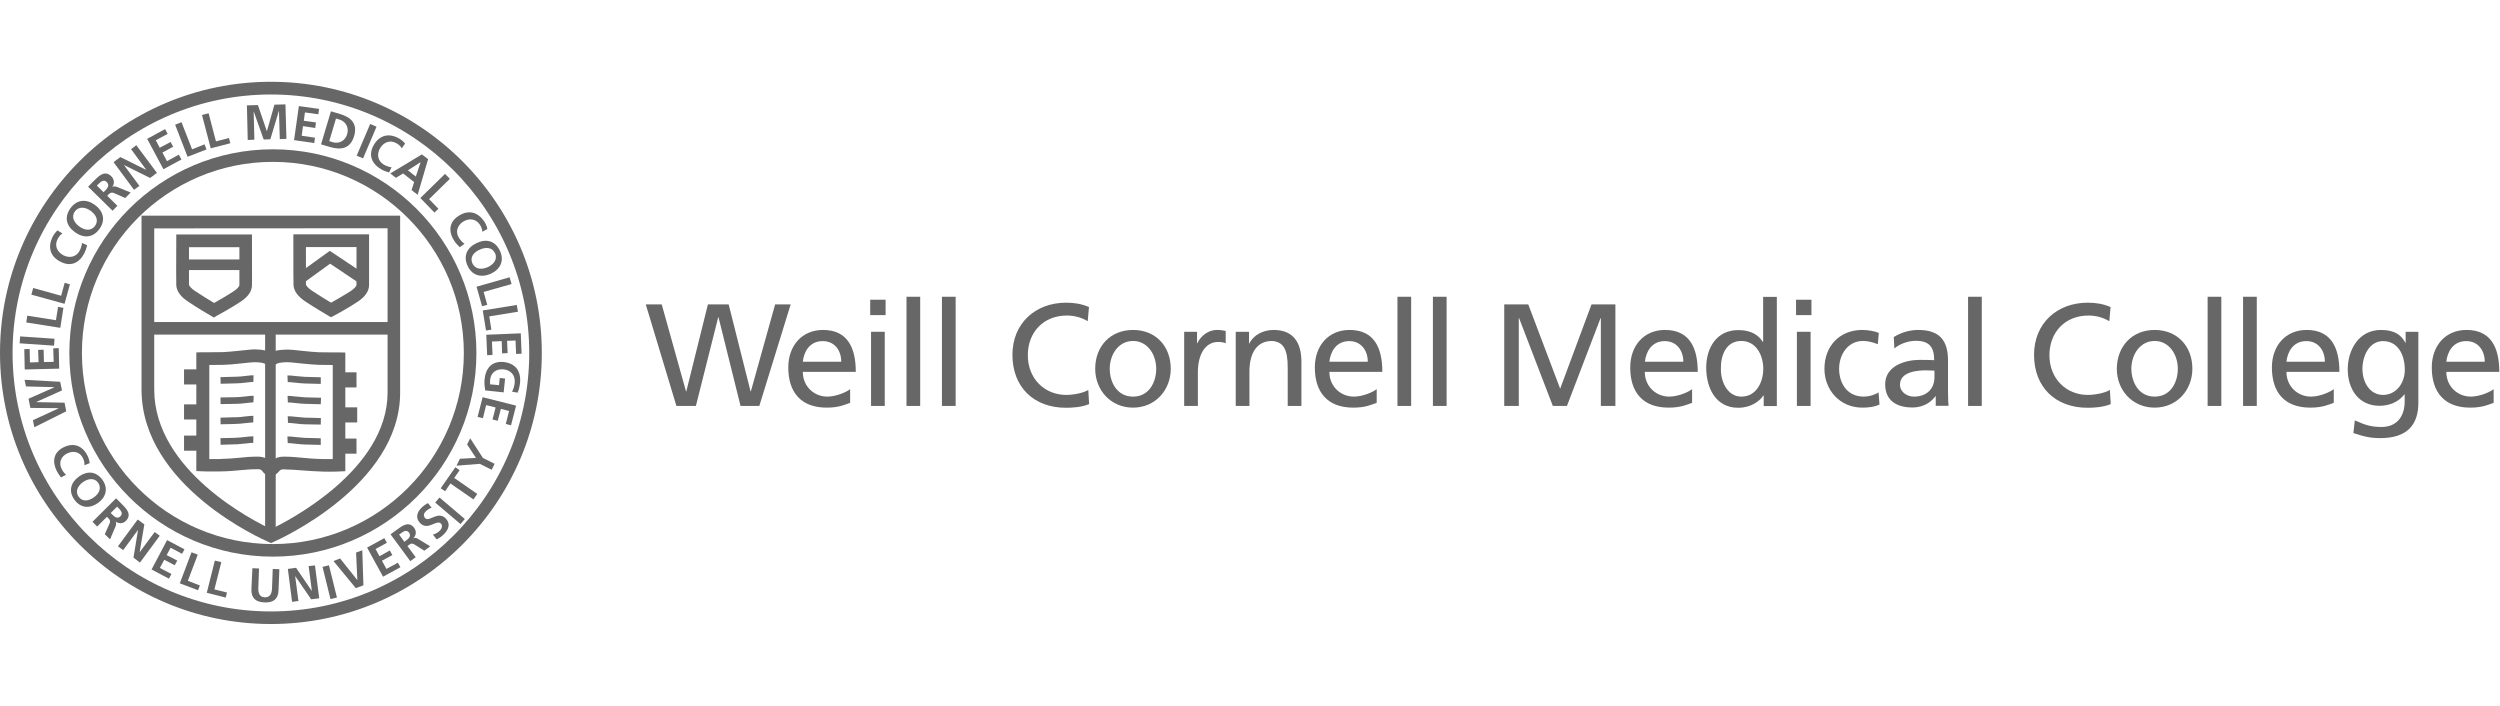 <?xml version="1.0" encoding="UTF-8" standalone="no"?>
<svg
   xmlns:dc="http://purl.org/dc/elements/1.1/"
   xmlns:cc="http://creativecommons.org/ns#"
   xmlns:rdf="http://www.w3.org/1999/02/22-rdf-syntax-ns#"
   xmlns:svg="http://www.w3.org/2000/svg"
   xmlns="http://www.w3.org/2000/svg"
   width="177"
   height="50"
   viewBox="0 0 177 50"
   id="svg5993"
   version="1.1">
  <defs
     id="defs5995" />
  <g
     id="layer1"
     transform="translate(-515.071,-881.648)">
    <g
       id="XMLID_639_"
       transform="translate(764.151,-167.352)">
      <polygon
         transform="translate(-0.1,0)"
         style="fill:#676767"
         points="-200.41,1076.71 -200.39,1076.71 -198.86,1070.55 -197.39,1070.55 -195.84,1076.71 -195.82,1076.71 -194.1,1070.55 -193,1070.55 -195.22,1077.74 -196.55,1077.74 -198.11,1071.46 -198.13,1071.46 -199.71,1077.74 -201.09,1077.74 -203.26,1070.55 -202.13,1070.55 "
         class="st45"
         id="XMLID_784_" />
      <path
         id="XMLID_781_"
         class="st45"
         d="m -188.89,1077.52 c -0.37,0.13 -0.79,0.34 -1.66,0.34 -1.86,0 -2.72,-1.13 -2.72,-2.84 0,-1.56 0.98,-2.66 2.46,-2.66 1.75,0 2.32,1.28 2.32,2.97 l -3.75,0 c 0,1.04 0.81,1.75 1.73,1.75 0.64,0 1.38,-0.33 1.62,-0.53 l 0,0.97 z m -0.63,-2.91 c 0,-0.8 -0.47,-1.46 -1.31,-1.46 -0.95,0 -1.34,0.78 -1.41,1.46 l 2.72,0 z"
         style="fill:#676767" />
      <path
         id="XMLID_778_"
         class="st45"
         d="m -186.38,1071.31 -1.09,0 0,-1.09 1.09,0 0,1.09 z m -1.03,1.18 0.97,0 0,5.25 -0.97,0 0,-5.25 z"
         style="fill:#676767" />
      <rect
         id="XMLID_777_"
         x="-184.9"
         y="1070.01"
         class="st45"
         width="0.97"
         height="7.73"
         style="fill:#676767" />
      <rect
         id="XMLID_776_"
         x="-182.39"
         y="1070.01"
         class="st45"
         width="0.97"
         height="7.73"
         style="fill:#676767" />
      <path
         id="XMLID_775_"
         class="st45"
         d="m -172.07,1071.74 c -0.45,-0.27 -0.96,-0.4 -1.48,-0.4 -1.66,0 -2.76,1.19 -2.76,2.81 0,1.69 1.22,2.81 2.71,2.81 0.52,0 1.21,-0.13 1.57,-0.35 l 0.06,1 c -0.55,0.23 -1.22,0.26 -1.64,0.26 -2.28,0 -3.79,-1.46 -3.79,-3.75 0,-2.21 1.61,-3.69 3.8,-3.69 0.56,0 1.1,0.08 1.62,0.31 l -0.09,1 z"
         style="fill:#676767" />
      <path
         id="XMLID_772_"
         class="st45"
         d="m -168.86,1072.36 c 1.6,0 2.67,1.15 2.67,2.75 0,1.5 -1.09,2.75 -2.67,2.75 -1.59,0 -2.68,-1.25 -2.68,-2.75 0,-1.59 1.07,-2.75 2.68,-2.75 m 0,4.72 c 1.14,0 1.64,-1.03 1.64,-1.97 0,-1 -0.61,-1.97 -1.64,-1.97 -1.04,0 -1.65,0.97 -1.65,1.97 0,0.94 0.51,1.97 1.65,1.97"
         style="fill:#676767" />
      <path
         id="XMLID_771_"
         class="st45"
         d="m -165.24,1072.49 0.91,0 0,0.81 0.02,0 c 0.26,-0.55 0.81,-0.94 1.37,-0.94 0.29,0 0.43,0.03 0.64,0.07 l 0,0.87 c -0.18,-0.07 -0.37,-0.09 -0.54,-0.09 -0.87,0 -1.43,0.83 -1.43,2.14 l 0,2.39 -0.97,0 0,-5.25 z"
         style="fill:#676767" />
      <path
         id="XMLID_770_"
         class="st45"
         d="m -161.59,1072.49 0.94,0 0,0.83 0.02,0 c 0.29,-0.6 0.99,-0.96 1.72,-0.96 1.36,0 1.97,0.84 1.97,2.26 l 0,3.12 -0.97,0 0,-2.72 c 0,-1.23 -0.27,-1.82 -1.11,-1.88 -1.1,0 -1.6,0.89 -1.6,2.17 l 0,2.43 -0.97,0 0,-5.25 z"
         style="fill:#676767" />
      <path
         id="XMLID_767_"
         class="st45"
         d="m -151.61,1077.52 c -0.37,0.13 -0.79,0.34 -1.66,0.34 -1.86,0 -2.72,-1.13 -2.72,-2.84 0,-1.56 0.98,-2.66 2.46,-2.66 1.75,0 2.32,1.28 2.32,2.97 l -3.75,0 c 0,1.04 0.81,1.75 1.73,1.75 0.64,0 1.38,-0.33 1.62,-0.53 l 0,0.97 z m -0.63,-2.91 c 0,-0.8 -0.48,-1.46 -1.31,-1.46 -0.95,0 -1.34,0.78 -1.41,1.46 l 2.72,0 z"
         style="fill:#676767" />
      <rect
         id="XMLID_766_"
         x="-150.14"
         y="1070.01"
         class="st45"
         width="0.97"
         height="7.73"
         style="fill:#676767" />
      <rect
         id="XMLID_765_"
         x="-147.63"
         y="1070.01"
         class="st45"
         width="0.97"
         height="7.73"
         style="fill:#676767" />
      <polygon
         transform="translate(-0.1,0)"
         id="XMLID_764_"
         class="st45"
         points="-138.04,1077.74 -139.04,1077.74 -141.43,1071.52 -141.45,1071.52 -141.45,1077.74 -142.48,1077.74 -142.48,1070.55 -140.78,1070.55 -138.52,1076.52 -136.3,1070.55 -134.61,1070.55 -134.61,1077.74 -135.64,1077.74 -135.64,1071.52 -135.66,1071.52 "
         style="fill:#676767" />
      <path
         id="XMLID_761_"
         class="st45"
         d="m -129.28,1077.52 c -0.37,0.13 -0.79,0.34 -1.66,0.34 -1.87,0 -2.72,-1.13 -2.72,-2.84 0,-1.56 0.98,-2.66 2.46,-2.66 1.75,0 2.32,1.28 2.32,2.97 l -3.75,0 c 0,1.04 0.81,1.75 1.73,1.75 0.64,0 1.38,-0.33 1.62,-0.53 l 0,0.97 z m -0.62,-2.91 c 0,-0.8 -0.48,-1.46 -1.31,-1.46 -0.95,0 -1.34,0.78 -1.41,1.46 l 2.72,0 z"
         style="fill:#676767" />
      <path
         id="XMLID_758_"
         class="st45"
         d="m -124.21,1077 -0.02,0 c -0.26,0.39 -0.86,0.87 -1.79,0.87 -1.59,0 -2.26,-1.41 -2.26,-2.84 0,-1.41 0.74,-2.66 2.27,-2.66 0.92,0 1.44,0.36 1.74,0.84 l 0.02,0 0,-3.19 0.97,0 0,7.73 -0.93,0 0,-0.75 z m -1.58,0.08 c 1.09,0 1.55,-1.08 1.55,-1.96 0,-0.98 -0.51,-1.98 -1.56,-1.98 -1.05,0 -1.46,0.99 -1.44,1.95 -0.03,0.83 0.41,1.99 1.45,1.99"
         style="fill:#676767" />
      <path
         id="XMLID_755_"
         class="st45"
         d="m -120.83,1071.31 -1.09,0 0,-1.09 1.09,0 0,1.09 z m -1.03,1.18 0.97,0 0,5.25 -0.97,0 0,-5.25 z"
         style="fill:#676767" />
      <path
         id="XMLID_754_"
         class="st45"
         d="m -116.13,1073.37 c -0.37,-0.15 -0.74,-0.23 -1.05,-0.23 -1.08,0 -1.69,0.97 -1.69,1.97 0,0.94 0.5,1.97 1.75,1.97 0.33,0 0.74,-0.1 1.04,-0.3 l 0.07,0.86 c -0.4,0.19 -0.87,0.22 -1.22,0.22 -1.59,0 -2.68,-1.25 -2.68,-2.75 0,-1.6 1.07,-2.75 2.68,-2.75 0.39,0 0.9,0.09 1.17,0.21 l -0.07,0.8 z"
         style="fill:#676767" />
      <path
         id="XMLID_751_"
         class="st45"
         d="m -115,1072.86 c 0.48,-0.29 1.06,-0.5 1.73,-0.5 1.51,0 2.11,0.74 2.11,2.17 l 0,2.17 c 0,0.6 0.02,0.88 0.04,1.03 l -0.91,0 0,-0.68 -0.02,0 c -0.23,0.32 -0.74,0.8 -1.63,0.8 -1.13,0 -1.93,-0.5 -1.93,-1.64 0,-1.32 1.44,-1.73 2.44,-1.73 0.38,0 0.65,0 1.03,0.02 0,-0.91 -0.33,-1.37 -1.3,-1.37 -0.54,0 -1.13,0.21 -1.52,0.54 l -0.04,-0.81 z m 2.88,2.38 c -0.21,0 -0.41,-0.02 -0.62,-0.02 -0.53,0 -1.82,0.08 -1.82,1.01 0,0.56 0.54,0.85 0.98,0.85 0.96,0 1.46,-0.6 1.46,-1.38 l 0,-0.46 z"
         style="fill:#676767" />
      <rect
         id="XMLID_750_"
         x="-109.74"
         y="1070.01"
         class="st45"
         width="0.97"
         height="7.73"
         style="fill:#676767" />
      <path
         id="XMLID_749_"
         class="st45"
         d="m -99.74,1071.74 c -0.45,-0.27 -0.96,-0.4 -1.48,-0.4 -1.66,0 -2.76,1.19 -2.76,2.81 0,1.69 1.22,2.81 2.71,2.81 0.51,0 1.2,-0.13 1.57,-0.35 l 0.06,1 c -0.55,0.23 -1.22,0.26 -1.64,0.26 -2.28,0 -3.79,-1.46 -3.79,-3.75 0,-2.21 1.61,-3.69 3.8,-3.69 0.55,0 1.1,0.08 1.62,0.31 l -0.09,1 z"
         style="fill:#676767" />
      <path
         id="XMLID_746_"
         class="st45"
         d="m -96.53,1072.36 c 1.6,0 2.67,1.15 2.67,2.75 0,1.5 -1.09,2.75 -2.67,2.75 -1.59,0 -2.68,-1.25 -2.68,-2.75 0.01,-1.59 1.08,-2.75 2.68,-2.75 m 0,4.72 c 1.14,0 1.64,-1.03 1.64,-1.97 0,-1 -0.61,-1.97 -1.64,-1.97 -1.04,0 -1.65,0.97 -1.65,1.97 0.01,0.94 0.51,1.97 1.65,1.97"
         style="fill:#676767" />
      <rect
         id="XMLID_745_"
         x="-92.78"
         y="1070.01"
         class="st45"
         width="0.97"
         height="7.73"
         style="fill:#676767" />
      <rect
         id="XMLID_744_"
         x="-90.27"
         y="1070.01"
         class="st45"
         width="0.97"
         height="7.73"
         style="fill:#676767" />
      <path
         id="XMLID_741_"
         class="st45"
         d="m -83.85,1077.52 c -0.37,0.13 -0.79,0.34 -1.66,0.34 -1.87,0 -2.72,-1.13 -2.72,-2.84 0,-1.56 0.98,-2.66 2.46,-2.66 1.75,0 2.32,1.28 2.32,2.97 l -3.75,0 c 0,1.04 0.81,1.75 1.73,1.75 0.64,0 1.38,-0.33 1.62,-0.53 l 0,0.97 z m -0.63,-2.91 c 0,-0.8 -0.47,-1.46 -1.31,-1.46 -0.95,0 -1.34,0.78 -1.41,1.46 l 2.72,0 z"
         style="fill:#676767" />
      <path
         id="XMLID_738_"
         class="st45"
         d="m -77.86,1077.51 c 0,1.6 -0.82,2.51 -2.71,2.51 -0.56,0 -1.04,-0.07 -1.89,-0.36 l 0.1,-0.9 c 0.74,0.34 1.18,0.47 1.9,0.47 1.02,0 1.63,-0.69 1.63,-1.8 l 0,-0.51 -0.02,0 c -0.41,0.55 -1.09,0.81 -1.76,0.81 -1.51,0 -2.25,-1.22 -2.25,-2.58 0,-1.35 0.76,-2.79 2.35,-2.79 0.93,0 1.44,0.34 1.73,0.91 l 0.02,0 0,-0.78 0.9,0 0,5.02 z m -0.96,-2.33 c 0,-1.09 -0.51,-2.03 -1.54,-2.03 -0.98,0 -1.46,1.06 -1.46,1.96 0,0.99 0.55,1.85 1.46,1.85 0.91,0 1.54,-0.81 1.54,-1.78"
         style="fill:#676767" />
      <path
         id="XMLID_735_"
         class="st45"
         d="m -72.53,1077.52 c -0.37,0.13 -0.79,0.34 -1.66,0.34 -1.86,0 -2.72,-1.13 -2.72,-2.84 0,-1.56 0.98,-2.66 2.46,-2.66 1.75,0 2.32,1.28 2.32,2.97 l -3.75,0 c 0,1.04 0.81,1.75 1.73,1.75 0.64,0 1.38,-0.33 1.62,-0.53 l 0,0.97 z m -0.63,-2.91 c 0,-0.8 -0.47,-1.46 -1.31,-1.46 -0.95,0 -1.34,0.78 -1.41,1.46 l 2.72,0 z"
         style="fill:#676767" />
      <path
         id="XMLID_732_"
         class="st45"
         d="m -229.9,1093.18 c -10.58,0 -19.18,-8.61 -19.18,-19.2 0,-10.58 8.61,-19.19 19.18,-19.19 10.58,0 19.18,8.61 19.18,19.19 0.01,10.59 -8.6,19.2 -19.18,19.2 m 0,-37.49 c -10.08,0 -18.29,8.21 -18.29,18.3 0,10.09 8.2,18.3 18.29,18.3 10.08,0 18.29,-8.21 18.29,-18.3 0,-10.09 -8.2,-18.3 -18.29,-18.3"
         style="fill:#676767" />
      <path
         id="XMLID_729_"
         class="st45"
         d="m -229.76,1088.41 c -7.95,0 -14.41,-6.47 -14.41,-14.42 0,-7.95 6.46,-14.42 14.41,-14.42 7.95,0 14.41,6.47 14.41,14.42 0,7.95 -6.46,14.42 -14.41,14.42 m 0,-27.95 c -7.45,0 -13.52,6.07 -13.52,13.53 0,7.46 6.06,13.53 13.52,13.53 7.45,0 13.52,-6.07 13.52,-13.53 0,-7.46 -6.06,-13.53 -13.52,-13.53"
         style="fill:#676767" />
      <path
         id="XMLID_722_"
         class="st45"
         d="m -229.89,1087.45 -0.18,-0.08 c -0.37,-0.16 -8.99,-3.94 -8.99,-10.79 l 0,-12.31 18.31,0 0,12.53 c 0,6.57 -8.6,10.41 -8.97,10.57 l -0.17,0.08 z m -8.27,-22.28 0,11.41 c 0,5.75 7.05,9.31 8.27,9.88 1.22,-0.58 8.25,-4.18 8.25,-9.67 l 0,-11.63 -16.52,0.01 z m 4.22,6.31 -0.22,-0.13 c -0.04,-0.02 -0.98,-0.57 -1.61,-1 -0.53,-0.35 -0.8,-0.73 -0.83,-1.15 -0.01,-0.09 -0.01,-1.76 0,-3.15 l 0,-0.45 5.36,0 0,0.45 c 0.01,3.05 0,3.13 0,3.15 -0.01,0.43 -0.27,0.8 -0.79,1.15 -0.63,0.42 -1.64,0.98 -1.69,1 l -0.22,0.13 z m -1.76,-4.97 c 0,1.14 0,2.54 0,2.64 0.01,0.08 0.12,0.25 0.44,0.46 0.43,0.29 1.02,0.65 1.34,0.84 0.33,-0.19 0.97,-0.55 1.4,-0.84 0.12,-0.08 0.39,-0.28 0.39,-0.44 0,-0.14 0,-1.54 0,-2.67 l -3.57,0 z m 10.05,4.95 -0.22,-0.13 c -0.04,-0.02 -0.97,-0.57 -1.6,-0.99 -0.53,-0.36 -0.8,-0.73 -0.83,-1.15 -0.01,-0.07 -0.01,-1.13 -0.01,-3.15 l 0,-0.45 5.36,0 0,0.45 c 0,2.02 0,3.08 0,3.15 -0.01,0.43 -0.27,0.81 -0.79,1.16 -0.63,0.43 -1.65,0.98 -1.69,1 l -0.22,0.11 z m -1.77,-4.97 c 0,1.13 0,2.53 0,2.64 0.01,0.09 0.13,0.25 0.44,0.46 0.43,0.29 1.02,0.65 1.34,0.84 0.33,-0.19 0.97,-0.55 1.4,-0.83 0.12,-0.08 0.39,-0.28 0.4,-0.44 0,-0.13 0,-1.54 0,-2.67 l -3.58,0 z"
         style="fill:#676767" />
      <rect
         id="XMLID_721_"
         x="-238.99"
         y="1071.8"
         class="st45"
         width="17.92"
         height="0.89"
         style="fill:#676767" />
      <path
         id="XMLID_718_"
         class="st45"
         d="m -229.92,1082.71 c -0.3,0 -0.47,-0.21 -0.57,-0.33 -0.1,-0.13 -0.15,-0.16 -0.32,-0.16 -0.49,0 -0.85,0.03 -1.26,0.07 -0.41,0.04 -0.86,0.08 -1.52,0.09 -0.65,0.01 -1.15,-0.01 -1.17,-0.01 l -0.42,-0.02 0,-8.4 0.44,-0.01 c 0.14,0 0.29,0 0.47,0 0.26,0 0.57,0 0.97,-0.01 0.31,-0.01 0.66,-0.05 1.08,-0.09 0.24,-0.03 0.5,-0.05 0.78,-0.08 0.58,-0.07 1.1,0.04 1.13,0.05 0.16,0.04 0.29,0.09 0.41,0.15 0.11,-0.06 0.24,-0.11 0.4,-0.14 0.03,-0.01 0.56,-0.11 1.15,-0.05 0.27,0.03 0.53,0.05 0.77,0.08 0.41,0.04 0.77,0.08 1.07,0.09 0.4,0.01 0.71,0.01 0.97,0.01 0.18,0 0.34,0 0.47,0 l 0.44,0.01 0,8.4 -0.42,0.02 c -0.02,0 -0.52,0.03 -1.17,0.01 -0.65,-0.02 -1.11,-0.06 -1.52,-0.09 -0.42,-0.04 -0.78,-0.05 -1.29,-0.07 -0.17,0 -0.22,0.06 -0.33,0.18 -0.1,0.11 -0.27,0.3 -0.56,0.3 m -0.88,-1.38 c 0.46,0.01 0.73,0.19 0.89,0.36 0.17,-0.17 0.46,-0.36 0.91,-0.36 0.53,0 0.92,0.04 1.34,0.08 0.41,0.04 0.83,0.08 1.46,0.09 0.26,0 0.49,0 0.68,0 l 0,-6.66 c -0.06,0 -0.12,0 -0.19,0 -0.23,0 -0.5,0 -0.82,-0.01 -0.34,-0.01 -0.71,-0.05 -1.15,-0.09 -0.24,-0.03 -0.49,-0.05 -0.76,-0.08 -0.45,-0.05 -0.86,0.03 -0.86,0.03 -0.23,0.05 -0.31,0.15 -0.31,0.16 l -0.26,-0.14 -0.28,0.16 0,0 c 0,0 -0.1,-0.12 -0.35,-0.18 l 0,0 c 0,0 -0.4,-0.08 -0.84,-0.03 -0.28,0.03 -0.54,0.05 -0.77,0.08 -0.43,0.05 -0.81,0.08 -1.15,0.09 -0.41,0.01 -0.73,0.01 -0.99,0.01 l -0.01,0 0,6.66 c 0.19,0 0.42,0 0.68,0 0.62,-0.02 1.04,-0.05 1.45,-0.09 0.4,-0.05 0.8,-0.08 1.33,-0.08"
         style="fill:#676767" />
      <rect
         id="XMLID_717_"
         x="-230.31"
         y="1071.96"
         class="st45"
         width="0.75"
         height="15.08"
         style="fill:#676767" />
      <path
         id="XMLID_708_"
         class="st45"
         d="m -226.37,1080.5 c -0.17,0 -0.77,-0.02 -1.13,-0.03 -0.18,0 -0.38,-0.03 -0.62,-0.05 -0.12,-0.01 -0.25,-0.03 -0.39,-0.04 -0.07,-0.01 -0.14,-0.01 -0.2,-0.01 l -0.02,-0.47 c 0.08,0 0.17,0 0.26,0.01 0.13,0.01 0.27,0.03 0.39,0.04 0.22,0.02 0.41,0.04 0.58,0.05 0.36,0.01 0.95,0.03 1.13,0.03 l 0,0.47 z m -7.09,-0.01 -0.01,-0.47 c 0.15,0 0.59,-0.01 0.94,-0.02 l 0.18,-0.01 c 0.18,0 0.37,-0.03 0.6,-0.05 l 0.37,-0.04 c 0.08,-0.01 0.17,-0.01 0.24,-0.01 l -0.01,0.47 c -0.06,0 -0.12,0 -0.19,0 l -0.36,0.04 c -0.25,0.03 -0.46,0.05 -0.64,0.06 l -0.18,0 c -0.34,0.01 -0.79,0.02 -0.94,0.03 m 7.09,-1.43 c -0.1,0 -0.34,-0.01 -0.59,-0.01 l -0.54,-0.01 c -0.17,0 -0.37,-0.02 -0.6,-0.05 -0.12,-0.01 -0.26,-0.03 -0.4,-0.04 -0.07,-0.01 -0.13,-0.01 -0.19,-0.01 l -0.02,-0.47 c 0.08,0 0.17,0 0.26,0.01 0.15,0.01 0.28,0.03 0.41,0.04 0.21,0.02 0.4,0.04 0.56,0.05 l 0.54,0.01 c 0.25,0.01 0.49,0.01 0.58,0.02 l -0.01,0.46 z m -7.09,-0.02 -0.01,-0.47 c 0.15,0 0.59,-0.02 0.94,-0.03 l 0.18,0 c 0.17,0 0.36,-0.02 0.57,-0.05 0.13,-0.01 0.26,-0.03 0.4,-0.04 0.08,-0.01 0.16,-0.01 0.24,-0.01 l -0.01,0.47 c -0.06,0 -0.12,0 -0.19,0.01 -0.15,0.01 -0.28,0.03 -0.4,0.04 -0.23,0.03 -0.43,0.05 -0.61,0.05 l -0.18,0.01 c -0.33,0.01 -0.78,0.02 -0.93,0.02 m 7.09,-1.42 -1.13,-0.03 c -0.18,0 -0.38,-0.03 -0.62,-0.05 -0.12,-0.01 -0.25,-0.03 -0.39,-0.04 -0.07,0 -0.13,-0.01 -0.19,0 l -0.02,-0.47 c 0.08,-0.01 0.17,0 0.26,0.01 0.14,0.01 0.27,0.03 0.4,0.04 0.22,0.02 0.41,0.04 0.58,0.05 l 1.13,0.03 -0.02,0.46 z m -7.09,-0.01 -0.01,-0.47 c 0.1,0 0.34,-0.01 0.59,-0.01 l 0.54,-0.01 c 0.18,0 0.38,-0.03 0.61,-0.05 l 0.36,-0.04 c 0.09,-0.01 0.17,-0.01 0.25,-0.01 l -0.02,0.47 c -0.06,0 -0.12,0 -0.19,0.01 l -0.35,0.04 c -0.25,0.03 -0.47,0.05 -0.65,0.05 l -0.53,0.01 c -0.26,0 -0.5,0.01 -0.6,0.01 m 7.09,-1.43 c -0.17,0 -0.77,-0.02 -1.13,-0.03 -0.18,0 -0.38,-0.03 -0.62,-0.05 -0.12,-0.01 -0.25,-0.03 -0.39,-0.04 -0.07,-0.01 -0.14,-0.01 -0.2,-0.01 l -0.02,-0.47 c 0.08,0 0.17,0 0.26,0.01 0.14,0.01 0.27,0.03 0.39,0.04 0.22,0.02 0.41,0.04 0.58,0.05 0.36,0.01 0.96,0.03 1.13,0.03 l 0,0.47 z m -7.09,-0.01 -0.01,-0.47 1.13,-0.03 c 0.17,0 0.37,-0.02 0.6,-0.05 l 0.37,-0.04 c 0.08,-0.01 0.17,-0.01 0.24,-0.01 l -0.01,0.47 c -0.06,0 -0.12,0 -0.19,0.01 l -0.37,0.04 c -0.24,0.03 -0.45,0.05 -0.64,0.05 l -1.12,0.03 z"
         style="fill:#676767" />
      <rect
         id="XMLID_707_"
         x="-236.05"
         y="1075.15"
         class="st45"
         width="0.98"
         height="1.07"
         style="fill:#676767" />
      <rect
         id="XMLID_706_"
         x="-236.05"
         y="1077.63"
         class="st45"
         width="1.03"
         height="1.07"
         style="fill:#676767" />
      <rect
         id="XMLID_705_"
         x="-236.05"
         y="1079.84"
         class="st45"
         width="0.98"
         height="1.07"
         style="fill:#676767" />
      <rect
         id="XMLID_704_"
         x="-224.82"
         y="1075.36"
         class="st45"
         width="0.98"
         height="1.07"
         style="fill:#676767" />
      <rect
         id="XMLID_703_"
         x="-224.82"
         y="1077.84"
         class="st45"
         width="1.03"
         height="1.07"
         style="fill:#676767" />
      <rect
         id="XMLID_702_"
         x="-224.82"
         y="1080.05"
         class="st45"
         width="0.98"
         height="1.07"
         style="fill:#676767" />
      <polygon
         id="XMLID_701_"
         class="st45"
         points="-223.33,1068.36 -223.75,1068.98 -225.71,1067.67 -227.52,1068.98 -227.96,1068.37 -225.73,1066.76 "
         style="fill:#676767" />
      <rect
         id="XMLID_700_"
         x="-236.15"
         y="1067.37"
         class="st45"
         width="4.43"
         height="0.75"
         style="fill:#676767" />
      <path
         id="XMLID_699_"
         class="st45"
         d="m -244.76,1082.8 c -0.11,-0.14 -0.22,-0.29 -0.3,-0.45 -0.34,-0.68 -0.23,-1.33 0.48,-1.68 0.72,-0.36 1.35,-0.11 1.7,0.6 0.07,0.14 0.13,0.34 0.15,0.52 l -0.37,0.15 c 0.01,-0.2 -0.04,-0.36 -0.11,-0.51 -0.21,-0.44 -0.68,-0.54 -1.11,-0.33 -0.43,0.21 -0.62,0.64 -0.4,1.09 0.08,0.17 0.21,0.34 0.32,0.42 l -0.36,0.19 z"
         style="fill:#676767" />
      <path
         id="XMLID_696_"
         class="st45"
         d="m -241.83,1082.97 c 0.43,0.6 0.26,1.23 -0.31,1.64 -0.58,0.41 -1.23,0.38 -1.67,-0.23 -0.44,-0.61 -0.26,-1.23 0.33,-1.65 0.58,-0.41 1.21,-0.37 1.65,0.24 m -1.68,1.2 c 0.28,0.39 0.73,0.29 1.08,0.04 0.34,-0.24 0.57,-0.64 0.3,-1.03 -0.27,-0.38 -0.73,-0.29 -1.07,-0.05 -0.35,0.25 -0.59,0.65 -0.31,1.04"
         style="fill:#676767" />
      <path
         id="XMLID_693_"
         class="st45"
         d="m -240.86,1084.28 0.36,0.36 c 0.36,0.36 0.79,0.78 0.33,1.24 -0.2,0.2 -0.49,0.22 -0.73,0.04 l 0,0 c 0.08,0.1 0.04,0.24 0,0.35 l -0.39,0.92 -0.37,-0.37 0.32,-0.72 c 0.08,-0.17 0.08,-0.26 -0.06,-0.4 l -0.11,-0.11 -0.69,0.69 -0.33,-0.34 1.67,-1.66 z m -0.38,1.04 0.11,0.11 c 0.16,0.17 0.38,0.33 0.58,0.12 0.2,-0.2 0.03,-0.4 -0.13,-0.57 l -0.11,-0.11 -0.45,0.45 z"
         style="fill:#676767" />
      <polygon
         id="XMLID_692_"
         class="st45"
         points="-240.73,1087.68 -239.33,1085.78 -238.86,1086.13 -239.19,1088.08 -239.18,1088.08 -238.13,1086.67 -237.77,1086.93 -239.17,1088.83 -239.63,1088.48 -239.31,1086.54 -239.32,1086.53 -240.36,1087.95 "
         style="fill:#676767" />
      <polygon
         id="XMLID_691_"
         class="st45"
         points="-238.35,1089.32 -237.25,1087.24 -236.02,1087.89 -236.19,1088.21 -237,1087.78 -237.28,1088.3 -236.53,1088.69 -236.71,1089.02 -237.45,1088.63 -237.76,1089.21 -236.94,1089.64 -237.12,1089.97 "
         style="fill:#676767" />
      <polygon
         id="XMLID_690_"
         class="st45"
         points="-236.35,1090.3 -235.52,1088.1 -235.08,1088.27 -235.78,1090.12 -234.93,1090.45 -235.06,1090.79 "
         style="fill:#676767" />
      <polygon
         id="XMLID_689_"
         class="st45"
         points="-234.44,1090.97 -233.87,1088.69 -233.41,1088.8 -233.9,1090.73 -233.01,1090.95 -233.1,1091.31 "
         style="fill:#676767" />
      <path
         id="XMLID_688_"
         class="st45"
         d="m -231.21,1089.23 0.47,0.02 -0.05,1.36 c -0.02,0.4 0.1,0.67 0.46,0.68 0.36,0.01 0.5,-0.25 0.51,-0.65 l 0.05,-1.36 0.47,0.02 -0.06,1.5 c -0.02,0.63 -0.39,0.88 -0.99,0.85 -0.6,-0.02 -0.95,-0.29 -0.93,-0.92 l 0.07,-1.5 z"
         style="fill:#676767" />
      <polygon
         id="XMLID_687_"
         class="st45"
         points="-228.4,1091.61 -228.7,1089.28 -228.12,1089.2 -227.01,1090.83 -227,1090.83 -227.23,1089.08 -226.78,1089.03 -226.48,1091.36 -227.05,1091.43 -228.17,1089.8 -228.18,1089.81 -227.95,1091.55 "
         style="fill:#676767" />
      <rect
         id="XMLID_686_"
         x="480.394"
         y="-1005.159"
         transform="matrix(-0.971,0.24,-0.24,-0.971,0,0)"
         class="st45"
         width="0.47"
         height="2.35"
         style="fill:#676767" />
      <polygon
         id="XMLID_685_"
         class="st45"
         points="-223.78,1090.06 -223.87,1088.12 -223.43,1087.96 -223.35,1090.44 -223.89,1090.64 -225.47,1088.72 -225,1088.54 -223.79,1090.06 "
         style="fill:#676767" />
      <polygon
         id="XMLID_684_"
         class="st45"
         points="-221.96,1089.83 -223.09,1087.77 -221.87,1087.1 -221.69,1087.43 -222.49,1087.87 -222.21,1088.38 -221.48,1087.97 -221.3,1088.3 -222.04,1088.7 -221.72,1089.28 -220.91,1088.84 -220.73,1089.16 "
         style="fill:#676767" />
      <path
         id="XMLID_681_"
         class="st45"
         d="m -221.43,1086.83 0.41,-0.3 c 0.41,-0.3 0.88,-0.67 1.27,-0.15 0.16,0.22 0.15,0.52 -0.07,0.73 l 0.01,0 c 0.11,-0.07 0.24,-0.01 0.34,0.05 l 0.85,0.52 -0.42,0.31 -0.66,-0.42 c -0.16,-0.1 -0.25,-0.12 -0.41,0 l -0.12,0.09 0.58,0.79 -0.38,0.28 -1.4,-1.9 z m 0.98,0.53 0.12,-0.09 c 0.19,-0.14 0.38,-0.32 0.21,-0.56 -0.17,-0.23 -0.39,-0.09 -0.58,0.05 l -0.12,0.09 0.37,0.51 z"
         style="fill:#676767" />
      <path
         id="XMLID_680_"
         class="st45"
         d="m -218.52,1084.94 c -0.15,0.06 -0.29,0.15 -0.41,0.26 -0.12,0.11 -0.22,0.31 -0.04,0.49 0.28,0.29 0.9,-0.55 1.45,0.02 0.36,0.37 0.2,0.79 -0.14,1.12 -0.18,0.18 -0.29,0.24 -0.5,0.36 l -0.27,-0.34 c 0.18,-0.05 0.35,-0.14 0.48,-0.27 0.13,-0.12 0.24,-0.36 0.09,-0.51 -0.31,-0.32 -0.92,0.53 -1.47,-0.03 -0.37,-0.38 -0.21,-0.8 0.09,-1.09 0.14,-0.14 0.3,-0.25 0.46,-0.33 l 0.26,0.32 z"
         style="fill:#676767" />
      <rect
         id="XMLID_679_"
         x="967.533"
         y="-537.12"
         transform="matrix(-0.647,0.763,-0.763,-0.647,0,0)"
         class="st45"
         width="0.47"
         height="2.35"
         style="fill:#676767" />
      <polygon
         id="XMLID_678_"
         class="st45"
         points="-216.84,1082.08 -216.54,1082.29 -216.92,1082.84 -215.29,1083.97 -215.56,1084.36 -217.19,1083.23 -217.57,1083.78 -217.88,1083.57 "
         style="fill:#676767" />
      <polygon
         id="XMLID_677_"
         class="st45"
         points="-216.52,1081.48 -215.38,1081.42 -216.01,1080.47 -215.79,1080.03 -214.89,1081.42 -214.06,1081.84 -214.27,1082.26 -215.11,1081.84 -216.76,1081.97 "
         style="fill:#676767" />
      <polygon
         id="XMLID_676_"
         class="st45"
         points="-244.93,1077.9 -246.93,1077.88 -247.06,1077.23 -245.23,1076.42 -245.24,1076.41 -247.24,1076.36 -247.34,1075.89 -244.82,1076.03 -244.69,1076.64 -246.51,1077.46 -246.51,1077.47 -244.51,1077.51 -244.39,1078.12 -246.65,1079.25 -246.75,1078.75 -244.93,1077.91 "
         style="fill:#676767" />
      <polygon
         id="XMLID_675_"
         class="st45"
         points="-244.89,1075.1 -247.33,1075.16 -247.36,1073.72 -246.98,1073.71 -246.96,1074.66 -246.35,1074.64 -246.38,1073.77 -245.99,1073.76 -245.97,1074.63 -245.28,1074.62 -245.31,1073.66 -244.92,1073.65 "
         style="fill:#676767" />
      <rect
         id="XMLID_674_"
         x="1086.83"
         y="171.659"
         transform="matrix(-0.068,0.998,-0.998,-0.068,0,0)"
         class="st45"
         width="0.49"
         height="2.44"
         style="fill:#676767" />
      <polygon
         id="XMLID_673_"
         class="st45"
         points="-244.81,1072.21 -247.22,1071.83 -247.15,1071.35 -245.12,1071.67 -244.97,1070.73 -244.59,1070.79 "
         style="fill:#676767" />
      <polygon
         id="XMLID_672_"
         class="st45"
         points="-244.51,1070.51 -246.86,1069.86 -246.73,1069.39 -244.75,1069.94 -244.5,1069.02 -244.13,1069.13 "
         style="fill:#676767" />
      <path
         id="XMLID_671_"
         class="st45"
         d="m -242.91,1066.36 c -0.04,0.18 -0.1,0.37 -0.18,0.53 -0.35,0.71 -0.95,1.02 -1.69,0.65 -0.75,-0.37 -0.94,-1.04 -0.57,-1.78 0.07,-0.14 0.2,-0.32 0.34,-0.45 l 0.35,0.22 c -0.18,0.12 -0.27,0.26 -0.35,0.42 -0.23,0.45 -0.02,0.9 0.43,1.13 0.44,0.22 0.92,0.11 1.15,-0.35 0.09,-0.17 0.15,-0.4 0.15,-0.53 l 0.37,0.16 z"
         style="fill:#676767" />
      <path
         id="XMLID_668_"
         class="st45"
         d="m -244.09,1063.74 c 0.45,-0.62 1.12,-0.67 1.72,-0.24 0.6,0.43 0.79,1.08 0.33,1.71 -0.46,0.64 -1.12,0.67 -1.73,0.23 -0.61,-0.43 -0.78,-1.06 -0.32,-1.7 m 1.74,1.25 c 0.29,-0.41 0.04,-0.81 -0.32,-1.07 -0.35,-0.25 -0.82,-0.34 -1.11,0.05 -0.28,0.39 -0.04,0.81 0.31,1.06 0.35,0.26 0.82,0.37 1.12,-0.04"
         style="fill:#676767" />
      <path
         id="XMLID_665_"
         class="st45"
         d="m -242.84,1062.22 0.37,-0.38 c 0.37,-0.37 0.8,-0.83 1.28,-0.35 0.2,0.2 0.24,0.51 0.05,0.76 l 0,0 c 0.1,-0.09 0.25,-0.05 0.36,-0.01 l 0.95,0.39 -0.38,0.39 -0.75,-0.33 c -0.18,-0.08 -0.27,-0.08 -0.42,0.06 l -0.11,0.11 0.72,0.71 -0.34,0.35 -1.73,-1.7 z m 1.09,0.39 0.11,-0.11 c 0.17,-0.17 0.34,-0.39 0.12,-0.61 -0.21,-0.21 -0.42,-0.03 -0.59,0.14 l -0.11,0.11 0.47,0.47 z"
         style="fill:#676767" />
      <polygon
         id="XMLID_664_"
         class="st45"
         points="-239.59,1062.44 -241.04,1060.48 -240.56,1060.12 -238.72,1061.03 -238.72,1061.03 -239.8,1059.56 -239.43,1059.28 -237.97,1061.24 -238.45,1061.6 -240.29,1060.69 -240.3,1060.69 -239.21,1062.16 "
         style="fill:#676767" />
      <polygon
         id="XMLID_663_"
         class="st45"
         points="-237.51,1060.98 -238.66,1058.83 -237.39,1058.14 -237.21,1058.48 -238.05,1058.93 -237.77,1059.46 -237,1059.05 -236.82,1059.39 -237.58,1059.8 -237.26,1060.41 -236.42,1059.95 -236.23,1060.29 "
         style="fill:#676767" />
      <polygon
         id="XMLID_662_"
         class="st45"
         points="-235.8,1060.1 -236.68,1057.83 -236.23,1057.65 -235.48,1059.57 -234.6,1059.22 -234.46,1059.58 "
         style="fill:#676767" />
      <polygon
         id="XMLID_661_"
         class="st45"
         points="-234.16,1059.5 -234.78,1057.14 -234.31,1057.02 -233.79,1059.01 -232.87,1058.77 -232.77,1059.14 "
         style="fill:#676767" />
      <polygon
         id="XMLID_660_"
         class="st45"
         points="-230.18,1058.28 -229.65,1056.41 -228.87,1056.39 -228.8,1058.83 -229.27,1058.85 -229.33,1056.83 -229.33,1056.83 -229.94,1058.86 -230.41,1058.88 -231.12,1056.88 -231.12,1056.88 -231.07,1058.89 -231.54,1058.91 -231.6,1056.46 -230.82,1056.44 -230.19,1058.28 "
         style="fill:#676767" />
      <polygon
         id="XMLID_659_"
         class="st45"
         points="-228.26,1058.92 -227.92,1056.51 -226.49,1056.71 -226.54,1057.09 -227.49,1056.96 -227.57,1057.55 -226.71,1057.67 -226.76,1058.06 -227.63,1057.93 -227.72,1058.61 -226.78,1058.75 -226.83,1059.13 "
         style="fill:#676767" />
      <path
         id="XMLID_656_"
         class="st45"
         d="m -225.65,1056.88 0.64,0.19 c 0.72,0.21 1.28,0.64 1,1.57 -0.28,0.93 -0.98,0.98 -1.7,0.77 l -0.64,-0.19 0.7,-2.34 z m -0.12,2.11 0.26,0.08 c 0.39,0.12 0.86,-0.06 1.01,-0.57 0.15,-0.51 -0.14,-0.91 -0.53,-1.03 l -0.26,-0.08 -0.48,1.6 z"
         style="fill:#676767" />
      <rect
         id="XMLID_655_"
         x="-210.084"
         y="-1062.893"
         transform="matrix(-0.92,-0.392,0.392,-0.92,0,0)"
         class="st45"
         width="0.49"
         height="2.44"
         style="fill:#676767" />
      <path
         id="XMLID_654_"
         class="st45"
         d="m -221.53,1061.21 c -0.18,-0.05 -0.36,-0.11 -0.52,-0.2 -0.69,-0.39 -0.98,-1 -0.58,-1.72 0.41,-0.73 1.08,-0.89 1.8,-0.49 0.14,0.08 0.31,0.21 0.43,0.36 l -0.23,0.34 c -0.11,-0.18 -0.25,-0.29 -0.4,-0.37 -0.44,-0.24 -0.9,-0.06 -1.15,0.38 -0.24,0.43 -0.15,0.91 0.3,1.16 0.17,0.09 0.39,0.17 0.52,0.17 l -0.17,0.37 z"
         style="fill:#676767" />
      <path
         id="XMLID_651_"
         class="st45"
         d="m -219.21,1059.93 0.44,0.34 -0.74,2.52 -0.43,-0.33 0.18,-0.57 -0.78,-0.61 -0.51,0.31 -0.4,-0.31 2.24,-1.35 z m -0.09,0.55 0,0 -0.9,0.58 0.56,0.44 0.34,-1.02 z"
         style="fill:#676767" />
      <polygon
         id="XMLID_650_"
         class="st45"
         points="-219.32,1063.02 -217.57,1061.31 -217.23,1061.66 -218.7,1063.1 -218.04,1063.78 -218.32,1064.05 "
         style="fill:#676767" />
      <path
         id="XMLID_649_"
         class="st45"
         d="m -216.53,1066.5 c -0.13,-0.13 -0.27,-0.27 -0.37,-0.42 -0.44,-0.66 -0.41,-1.34 0.28,-1.79 0.7,-0.46 1.37,-0.29 1.83,0.4 0.09,0.13 0.18,0.33 0.22,0.52 l -0.36,0.2 c -0.01,-0.21 -0.09,-0.37 -0.18,-0.51 -0.28,-0.42 -0.77,-0.47 -1.19,-0.2 -0.41,0.27 -0.56,0.74 -0.27,1.17 0.11,0.16 0.27,0.33 0.38,0.39 l -0.34,0.24 z"
         style="fill:#676767" />
      <path
         id="XMLID_646_"
         class="st45"
         d="m -213.68,1066.77 c 0.32,0.7 0.02,1.3 -0.65,1.61 -0.67,0.3 -1.33,0.14 -1.65,-0.57 -0.32,-0.71 -0.02,-1.3 0.67,-1.61 0.67,-0.32 1.31,-0.14 1.63,0.57 m -1.95,0.88 c 0.21,0.45 0.69,0.44 1.09,0.26 0.39,-0.18 0.71,-0.54 0.51,-0.98 -0.2,-0.44 -0.68,-0.44 -1.07,-0.26 -0.41,0.17 -0.74,0.52 -0.53,0.98"
         style="fill:#676767" />
      <polygon
         id="XMLID_645_"
         class="st45"
         points="-215.34,1069.3 -213,1068.63 -212.86,1069.11 -214.84,1069.67 -214.58,1070.58 -214.95,1070.68 "
         style="fill:#676767" />
      <polygon
         id="XMLID_644_"
         class="st45"
         points="-214.9,1070.98 -212.49,1070.59 -212.41,1071.07 -214.44,1071.4 -214.29,1072.34 -214.67,1072.4 "
         style="fill:#676767" />
      <polygon
         id="XMLID_643_"
         class="st45"
         points="-214.65,1072.7 -212.21,1072.6 -212.15,1074.04 -212.54,1074.06 -212.58,1073.11 -213.18,1073.13 -213.14,1074 -213.53,1074.02 -213.56,1073.15 -214.25,1073.18 -214.21,1074.13 -214.59,1074.15 "
         style="fill:#676767" />
      <path
         id="XMLID_642_"
         class="st45"
         d="m -212.83,1076.73 c 0.11,-0.18 0.17,-0.42 0.19,-0.61 0.06,-0.57 -0.29,-0.92 -0.79,-0.97 -0.49,-0.05 -0.9,0.22 -0.95,0.74 -0.01,0.13 -0.01,0.24 0,0.32 l 0.63,0.06 0.05,-0.51 0.38,0.04 -0.1,0.98 -1.31,-0.14 c -0.04,-0.26 -0.07,-0.54 -0.04,-0.8 0.08,-0.79 0.53,-1.29 1.35,-1.21 0.83,0.09 1.24,0.64 1.16,1.47 -0.03,0.28 -0.09,0.5 -0.17,0.7 l -0.4,-0.07 z"
         style="fill:#676767" />
      <polygon
         id="XMLID_641_"
         class="st45"
         points="-214.91,1077.12 -212.54,1077.72 -212.9,1079.11 -213.27,1079.02 -213.04,1078.1 -213.62,1077.95 -213.84,1078.79 -214.21,1078.7 -213.99,1077.85 -214.66,1077.68 -214.89,1078.61 -215.27,1078.52 "
         style="fill:#676767" />
    </g>
  </g>
</svg>
